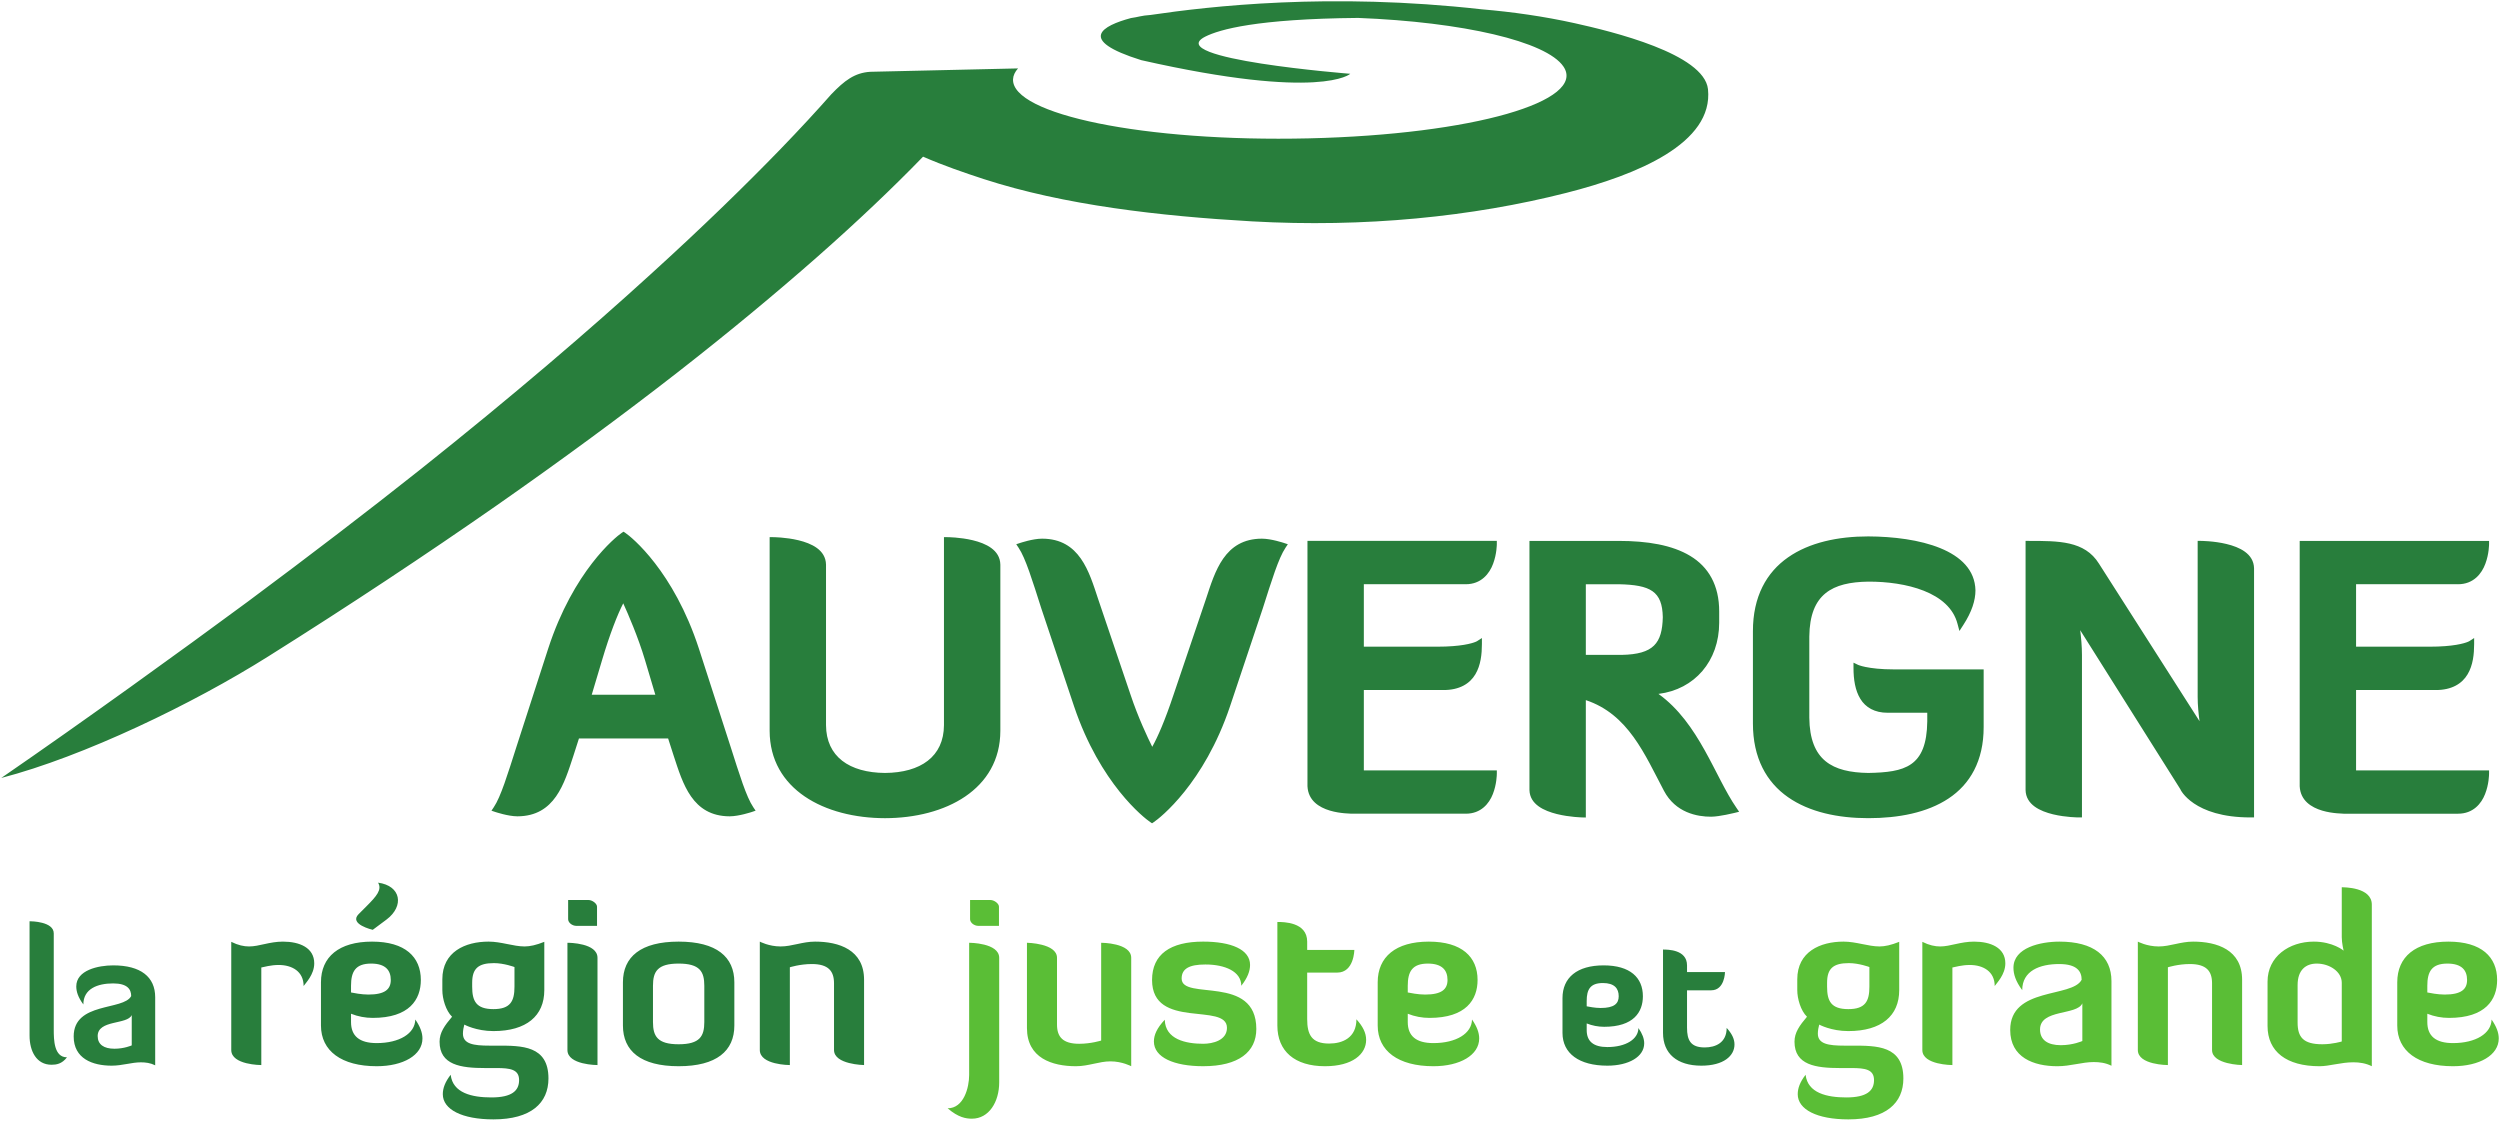 <?xml version="1.0" encoding="UTF-8" standalone="no"?>
<!-- Created with Inkscape (http://www.inkscape.org/) -->

<svg
   xmlns:dc="http://purl.org/dc/elements/1.1/"
   xmlns:cc="http://creativecommons.org/ns#"
   xmlns:rdf="http://www.w3.org/1999/02/22-rdf-syntax-ns#"
   xmlns:svg="http://www.w3.org/2000/svg"
   xmlns="http://www.w3.org/2000/svg"
   xmlns:xlink="http://www.w3.org/1999/xlink"
   xmlns:sodipodi="http://sodipodi.sourceforge.net/DTD/sodipodi-0.dtd"
   xmlns:inkscape="http://www.inkscape.org/namespaces/inkscape"
   width="1000"
   height="448.251"
   id="svg61027"
   version="1.1"
   inkscape:version="0.48.5 r10040"
   sodipodi:docname="A.svg">
  <defs
     id="defs61029">
    <linearGradient
       id="linearGradient66012">
      <stop
         id="stop66014"
         offset="0"
         style="stop-color:#67c3e9;stop-opacity:1" />
      <stop
         style="stop-color:#67c3e9;stop-opacity:1"
         offset="0.674"
         id="stop66016" />
      <stop
         id="stop66020"
         offset="0.854"
         style="stop-color:#5fb7e0;stop-opacity:1" />
      <stop
         style="stop-color:#4ea3d1;stop-opacity:1"
         offset="0.932"
         id="stop66022" />
      <stop
         id="stop66018"
         offset="1"
         style="stop-color:#267eb3;stop-opacity:1" />
    </linearGradient>
    <linearGradient
       inkscape:collect="always"
       id="linearGradient66000">
      <stop
         style="stop-color:#ff0000;stop-opacity:1;"
         offset="0"
         id="stop66002" />
      <stop
         id="stop66008"
         offset="0.86"
         style="stop-color:#ff0000;stop-opacity:0.137;" />
      <stop
         style="stop-color:#ff0000;stop-opacity:0;"
         offset="1"
         id="stop66004" />
    </linearGradient>
    <clipPath
       clipPathUnits="userSpaceOnUse"
       id="clipPath56032">
      <path
         inkscape:connector-curvature="0"
         d="m 85.998,509.635 122.821,0 0,51.745 -122.821,0 0,-51.745 z"
         id="path56034" />
    </clipPath>
    <linearGradient
       x1="0"
       y1="0"
       x2="1"
       y2="0"
       gradientUnits="userSpaceOnUse"
       gradientTransform="matrix(-6.593,0,0,6.593,563.824,228.897)"
       spreadMethod="pad"
       id="linearGradient65190">
      <stop
         style="stop-opacity:1;stop-color:#186fae"
         offset="0"
         id="stop65192" />
      <stop
         style="stop-opacity:1;stop-color:#186fae"
         offset="0.077"
         id="stop65194" />
      <stop
         style="stop-opacity:1;stop-color:#66cdeb"
         offset="0.868"
         id="stop65196" />
      <stop
         style="stop-opacity:1;stop-color:#66cdeb"
         offset="1"
         id="stop65198" />
    </linearGradient>
    <linearGradient
       inkscape:collect="always"
       xlink:href="#linearGradient66000"
       id="linearGradient66006"
       x1="546.168"
       y1="229.245"
       x2="563.103"
       y2="229.245"
       gradientUnits="userSpaceOnUse" />
    <clipPath
       clipPathUnits="userSpaceOnUse"
       id="clipPath66718">
      <path
         inkscape:connector-curvature="0"
         d="m 471.812,60.952 c 0,0 12.632,4.91 20.999,-0.191 0,0 10.576,8.682 14.951,9.76 0,0 9.778,4.14 21.021,3.423 0,0 -18.833,-2.884 -27.688,-11.585 -2.246,-2.207 -6.012,-5.867 -7.987,-8.795 0,0 -4.746,8.864 -21.296,7.388"
         id="path66720" />
    </clipPath>
    <linearGradient
       x1="0"
       y1="0"
       x2="1"
       y2="0"
       gradientUnits="userSpaceOnUse"
       gradientTransform="matrix(57.671,5.146,5.146,-57.671,471.672,60.5)"
       spreadMethod="pad"
       id="linearGradient66734">
      <stop
         style="stop-opacity:1;stop-color:#10ab4b"
         offset="0"
         id="stop66736" />
      <stop
         style="stop-opacity:1;stop-color:#ffffff"
         offset="0.38"
         id="stop66738" />
      <stop
         style="stop-opacity:1;stop-color:#e7f4fc"
         offset="0.53"
         id="stop66740" />
      <stop
         style="stop-opacity:1;stop-color:#1ea6e6"
         offset="1"
         id="stop66742" />
    </linearGradient>
    <clipPath
       clipPathUnits="userSpaceOnUse"
       id="clipPath66706">
      <path
         inkscape:connector-curvature="0"
         d="m 471.48,29.728 101.119,0 0,51.874 -101.119,0 0,-51.874 z"
         id="path66708" />
    </clipPath>
    <clipPath
       clipPathUnits="userSpaceOnUse"
       id="clipPath115525">
      <path
         inkscape:connector-curvature="0"
         d="m 10.63,24.35 66.611,0 0,17.061 -66.611,0 0,-17.061 z"
         id="path115527" />
    </clipPath>
    <clipPath
       clipPathUnits="userSpaceOnUse"
       id="clipPath116029">
      <path
         inkscape:connector-curvature="0"
         d="m 480.965,77.953 71.79,0 0,70.866 -71.79,0 0,-70.866 z"
         id="path116031" />
    </clipPath>
    <clipPath
       clipPathUnits="userSpaceOnUse"
       id="clipPath121079">
      <path
         inkscape:connector-curvature="0"
         d="m 840.094,48.367 53.105,0 0,-48.216 -53.105,0 0,48.216 z"
         id="path121081" />
    </clipPath>
    <clipPath
       clipPathUnits="userSpaceOnUse"
       id="clipPath121085">
      <path
         inkscape:connector-curvature="0"
         d="m 893.199,48.367 -53.105,0 0,-48.216 53.105,0 0,48.216 z"
         id="path121087" />
    </clipPath>
    <clipPath
       clipPathUnits="userSpaceOnUse"
       id="clipPath121091">
      <path
         inkscape:connector-curvature="0"
         d="m 840.39,48.377 52.523,0 0,-62.549 -52.523,0 0,62.549 z"
         clip-rule="evenodd"
         id="path121093" />
    </clipPath>
    <clipPath
       clipPathUnits="userSpaceOnUse"
       id="clipPath121097">
      <path
         inkscape:connector-curvature="0"
         d="m 0,425.197 1190.551,0 L 1190.551,0 0,0 0,425.197 z"
         id="path121099" />
    </clipPath>
    <clipPath
       clipPathUnits="userSpaceOnUse"
       id="clipPath121103">
      <path
         inkscape:connector-curvature="0"
         d="M 0.06,425.16 1190.58,425.16 1190.58,0 0.06,0 l 0,425.16 z"
         id="path121105" />
    </clipPath>
  </defs>
  <sodipodi:namedview
     id="base"
     pagecolor="#ffffff"
     bordercolor="#666666"
     borderopacity="1.0"
     inkscape:pageopacity="0.0"
     inkscape:pageshadow="2"
     inkscape:zoom="0.39153276"
     inkscape:cx="555.00877"
     inkscape:cy="-313.71082"
     inkscape:document-units="px"
     inkscape:current-layer="layer1"
     showgrid="false"
     fit-margin-left="0.5"
     fit-margin-bottom="0.5"
     fit-margin-top="0.5"
     fit-margin-right="0.5"
     inkscape:window-width="1057"
     inkscape:window-height="1007"
     inkscape:window-x="854"
     inkscape:window-y="-5"
     inkscape:window-maximized="0" />
  <g
     inkscape:label="Layer 1"
     inkscape:groupmode="layer"
     id="layer1"
     transform="translate(-961.479,1567.856)">
    <path
       d="m 1643.361,-1148.882 c -5.658,0 -7.07,-2.903 -7.07,-7.889 l 0,-14.965 9.675,0 c 5.434,0 5.512,-7.294 5.512,-7.294 l -15.188,0 0,-2.678 c 0,-6.326 -7.67,-6.326 -9.604,-6.326 l 0,33.347 c 0,8.262 5.583,13.1 15.337,13.1 8.93,0 13.25,-3.944 13.25,-8.486 0,-2.308 -1.118,-4.391 -3.127,-6.623 0,5.952 -4.469,7.815 -8.784,7.815 z m -47.203,-18.613 c 0,-4.542 1.413,-7.148 6.474,-7.148 4.618,0 6.332,2.162 6.332,5.285 0,2.986 -1.864,4.697 -7.223,4.697 -2.236,0 -4.841,-0.525 -5.583,-0.671 l 0,-2.162 z m 8.263,18.461 c -5.583,0 -8.263,-2.308 -8.263,-6.768 l 0,-2.68 c 2.233,0.888 4.614,1.342 6.996,1.342 11.762,0 15.482,-5.885 15.482,-12.218 0,-7.438 -5.058,-12.35 -15.706,-12.35 -10.644,0 -16.451,4.912 -16.451,13.1 l 0,13.921 c 0,8.188 6.627,13.1 17.942,13.1 8.561,0 14.74,-3.574 14.74,-8.931 0,-1.863 -0.745,-3.872 -2.307,-6.109 -0.077,4.47 -5.065,7.593 -12.433,7.593 z m -415.967,-41.717 0,42.906 c 0,6.012 12.023,6.012 12.023,6.012 l 0,-42.906 c 0,-5.918 -11.283,-6.011 -12.023,-6.011 z m -38.103,16 c 0,-5.643 2.402,-7.86 8.691,-7.86 4.069,0 8.229,1.569 8.229,1.569 l 0,7.863 c 0,5.729 -1.571,8.969 -8.415,8.969 -6.933,0 -8.505,-3.239 -8.505,-8.969 l 0,-1.572 z m 9.988,25.15 -3.053,0 c -6.381,0 -10.632,-0.648 -10.632,-4.804 0,-1.207 0.277,-2.688 0.553,-3.612 0,0 4.717,2.594 11.649,2.594 13.224,0 20.346,-6.109 20.346,-16.373 l 0,-19.328 c -3.238,1.297 -5.735,1.849 -7.862,1.849 -4.531,0 -9.338,-1.935 -14.423,-1.935 -9.339,0 -18.497,4.07 -18.497,15.068 l 0,4.346 c 0,3.421 1.391,8.233 3.888,10.634 -2.958,3.517 -4.994,6.291 -4.994,9.988 0,9.34 8.507,10.539 18.217,10.539 l 4.531,0 c 5.361,0 9.058,0.466 9.058,4.812 0,4.252 -2.864,6.94 -11.092,6.94 -7.772,0 -15.444,-1.763 -16.277,-9.064 -2.22,2.87 -3.147,5.356 -3.147,7.767 0,6.102 7.677,10.075 20.251,10.075 15.073,0 22.01,-6.567 22.01,-16.366 0,-13.224 -10.725,-13.13 -20.528,-13.13 z m 127.168,-41.609 c -4.994,0 -9.251,1.935 -13.783,1.935 -4.715,0 -8.319,-1.935 -8.319,-1.935 l 0,43.364 c 0,6.012 12.016,6.012 12.016,6.012 l 0,-39.112 c 0,0 4.07,-1.297 8.788,-1.297 6.567,0 8.878,2.774 8.878,7.674 l 0,26.724 c 0,5.83 12.02,6.012 12.02,6.012 l 0,-34.117 c 0,-12.027 -10.078,-15.259 -19.601,-15.259 z m -44.303,32.176 c 0,5.638 -1.759,8.881 -10.268,8.881 -8.505,0 -10.264,-3.243 -10.264,-8.881 l 0,-14.518 c 0,-5.638 1.759,-8.873 10.264,-8.873 8.509,0 10.268,3.235 10.268,8.873 l 0,14.518 z m -10.268,-32.176 c -15.163,0 -22.282,6.101 -22.282,16.269 l 0,17.296 c 0,10.168 7.119,16.277 22.282,16.277 15.165,0 22.284,-6.109 22.284,-16.277 l 0,-17.296 c 0,-10.168 -7.119,-16.269 -22.284,-16.269 z m -131.046,17.658 c 0,-5.638 1.757,-8.873 8.044,-8.873 5.732,0 7.861,2.68 7.861,6.56 0,3.704 -2.312,5.833 -8.972,5.833 -2.773,0 -6.01,-0.648 -6.933,-0.839 l 0,-2.68 z m 10.264,22.933 c -6.934,0 -10.264,-2.862 -10.264,-8.415 l 0,-3.328 c 2.772,1.114 5.732,1.665 8.69,1.665 14.609,0 19.236,-7.306 19.236,-15.169 0,-9.243 -6.29,-15.344 -19.512,-15.344 -13.224,0 -20.438,6.101 -20.438,16.269 l 0,17.296 c 0,10.168 8.23,16.277 22.287,16.277 10.635,0 18.308,-4.439 18.308,-11.102 0,-2.308 -0.926,-4.805 -2.865,-7.578 -0.095,5.55 -6.289,9.43 -15.442,9.43 z m 88.137,-46.882 0,-7.671 c 0,-1.297 -1.939,-2.686 -3.421,-2.686 l -8.137,0 0,7.681 c 0,1.285 1.48,2.676 3.419,2.676 l 8.138,0 z m -186.114,47.799 c 0,0 -2.977,1.338 -6.923,1.338 -4.244,0 -6.702,-1.71 -6.702,-5.058 0,-6.627 11.913,-4.473 13.624,-8.416 l 0,12.136 z m -7.37,-32.007 c -6.104,0 -14.815,1.933 -14.815,8.407 0,2.017 0.67,4.323 2.829,7.22 0,-6.254 5.661,-8.409 11.912,-8.409 5.733,0 7.221,2.382 7.221,5.062 -3.053,5.88 -23.002,2.232 -23.002,16.153 0,8.859 7.519,11.688 15.186,11.688 4.242,0 7.967,-1.338 11.686,-1.338 1.863,0 3.797,0.227 5.733,1.193 l 0,-27.245 c 0,-8.117 -5.806,-12.73 -16.75,-12.73 z m 67.891,-9.501 c -5.457,0 -9.526,1.935 -13.595,1.935 -2.034,0 -4.344,-0.459 -7.117,-1.849 l 0,43.279 c 0,6.012 12.018,6.012 12.018,6.012 l 0,-39.026 c 1.018,-0.182 3.791,-1.01 6.937,-1.01 5.36,0 9.987,2.584 9.987,8.416 0.738,-1.115 4.249,-4.537 4.249,-9.064 0,-6.291 -5.918,-8.691 -12.479,-8.691 z m 30.241,-11.007 c -4.069,4.071 5.642,6.288 5.642,6.288 l 5.457,-4.066 c 7.304,-5.459 5.826,-13.592 -3.331,-14.8 1.669,2.781 -0.552,5.364 -4.713,9.527 l -3.055,3.051 z m -121.957,46.186 0,-38.486 c 0,-4.767 -9.082,-4.841 -9.679,-4.841 l 0,45.709 c 0,6.253 2.756,11.691 8.786,11.691 1.859,0 4.168,-0.298 6.176,-2.977 -5.207,0 -5.283,-7.074 -5.283,-11.095 z m 367.673,-195.711 c -5.181,-1.251 -10.234,-1.251 -10.287,-1.251 l -1.301,0 0,75.201 c -0.063,12.594 -9.329,19 -23.588,19.116 -14.26,-0.116 -23.521,-6.522 -23.592,-19.116 l 0,-64.21 c -0.107,-5.947 -5.907,-8.51 -10.969,-9.74 -5.181,-1.251 -10.234,-1.251 -10.29,-1.251 l -1.29,0 0,77.437 c 0.033,23.506 22.012,34.934 46.141,34.97 24.129,-0.036 46.114,-11.463 46.144,-34.97 l 0,-66.446 c -0.113,-5.947 -5.915,-8.51 -10.969,-9.74 z m 133.815,98.388 c 0.555,11.478 17.513,10.816 17.532,10.976 l 45.816,0 c 6.023,0 9.325,-4.044 10.801,-7.853 1.524,-3.851 1.584,-7.637 1.592,-8.188 l 0,-1.29 -53.196,0 0,-32.138 31.784,0 c 6.492,0.045 10.637,-2.583 12.821,-6.283 2.199,-3.675 2.616,-8.181 2.624,-12.141 l 0,-2.373 -1.99,1.282 c 0,0 -0.089,0.066 -0.574,0.262 -1.442,0.589 -5.773,1.915 -15.266,1.915 l -29.399,0 0,-24.983 40.729,0 c 6.239,0.03 9.56,-4.295 10.984,-8.204 1.487,-3.96 1.468,-7.753 1.476,-7.832 l 0,-1.296 -75.741,0 0,98.14 z m 125.705,-52.548 -14.364,0 0,-28.26 13.164,0 c 12.728,0.262 17.424,2.817 17.625,13.161 -0.244,10.475 -3.693,14.843 -16.425,15.099 z m 14.699,15.606 c 14.446,-1.782 24.259,-13.13 24.282,-28.462 l 0,-4.477 c 0.033,-10.548 -4.316,-17.878 -11.572,-22.246 -7.238,-4.382 -17.159,-6.006 -28.609,-6.013 l -35.712,0 0,99.634 c 0.131,5.815 5.907,8.342 10.961,9.616 5.173,1.285 10.22,1.353 10.276,1.36 l 1.312,0.03 0,-46.953 c 16.98,5.643 23.536,21.669 31.247,36.26 4.633,8.785 13.316,10.395 18.866,10.373 3.447,-0.03 9.347,-1.528 9.407,-1.528 l 1.8,-0.451 -1.051,-1.539 c -8.669,-12.55 -14.968,-33.935 -31.206,-45.597 z m -158.623,-62.093 c -15.035,0.03 -18.762,13.154 -22.381,24.117 l -12.966,38.297 c -3.485,10.469 -6.34,16.917 -8.524,20.842 -1.819,-3.657 -5.65,-11.723 -8.684,-20.842 l -12.97,-38.297 c -3.623,-10.963 -7.35,-24.087 -22.381,-24.117 -3.791,0 -8.688,1.689 -8.759,1.696 l -1.607,0.531 0.943,1.42 c 2.784,4.135 5.52,13.095 9.086,24.262 l 13.115,39.208 c 10.406,30.87 27.983,44.598 30.454,46.251 l 0.723,0.482 0.712,-0.482 c 2.475,-1.654 20.059,-15.381 30.457,-46.251 l 13.112,-39.194 c 3.567,-11.181 6.306,-20.142 9.09,-24.276 l 0.939,-1.412 -1.607,-0.539 c -0.069,0 -4.964,-1.681 -8.755,-1.696 z m -268.077,62.428 4.129,-13.838 c 3.086,-10.409 6.218,-18.366 8.473,-22.726 1.9,4.171 5.966,13.51 8.712,22.726 l 4.12,13.838 -25.434,0 z m 55.517,20.716 -12.661,-39.191 c -10.108,-31.01 -26.92,-44.593 -29.421,-46.274 l -0.717,-0.473 -0.721,0.473 c -2.498,1.681 -19.312,15.264 -29.41,46.274 l -12.671,39.191 c -3.567,11.169 -6.303,20.129 -9.086,24.255 l -0.942,1.414 1.615,0.54 c 0.063,0 4.968,1.687 8.754,1.71 15.033,-0.039 18.752,-13.157 22.38,-24.14 l 2.248,-7.011 35.664,0 2.248,6.995 c 3.63,10.999 7.346,24.118 22.388,24.156 3.787,-0.03 8.684,-1.703 8.755,-1.71 l 1.606,-0.549 -0.943,-1.405 c -2.784,-4.126 -5.52,-13.085 -9.086,-24.255 z m 690.951,-64.916 c 6.247,0.03 9.56,-4.295 10.984,-8.204 1.487,-3.96 1.472,-7.753 1.48,-7.832 l 0,-1.296 -75.748,0 0,98.14 c 0.563,11.478 17.521,10.816 17.54,10.976 l 45.813,0 c 6.023,0 9.321,-4.044 10.797,-7.853 1.528,-3.851 1.591,-7.637 1.599,-8.188 l 0,-1.29 -53.2,0 0,-32.138 31.784,0 c 6.5,0.045 10.637,-2.583 12.818,-6.283 2.203,-3.675 2.62,-8.181 2.627,-12.141 l 0,-2.373 -1.986,1.282 c 0,0 -0.098,0.066 -0.574,0.262 -1.443,0.589 -5.773,1.915 -15.266,1.915 l -29.403,0 0,-24.983 40.729,0 z m -236.838,33.12 c -2.27,-0.457 -3.052,-0.879 -3.067,-0.856 l -1.86,-0.895 0,2.057 c 0,4.666 0.663,9.057 2.754,12.442 2.057,3.391 5.732,5.568 10.913,5.538 l 15.84,0 0,3.474 c -0.233,18.262 -9.023,20.331 -23.589,20.607 -14.334,-0.209 -23.421,-4.991 -23.592,-22.09 l 0,-32.482 c 0.179,-17.099 9.251,-21.744 23.592,-21.954 14.923,-0.045 32.433,4.142 35.698,16.924 l 0.753,2.817 1.588,-2.453 c 3.369,-5.205 4.827,-9.776 4.827,-13.809 -0.373,-16.32 -22.851,-21.482 -42.865,-21.568 -12.087,0 -23.555,2.401 -32.112,8.399 -8.572,5.976 -14.062,15.658 -14.036,29.554 l 0,36.803 c -0.03,13.883 5.464,23.571 14.036,29.549 8.557,5.997 20.026,8.393 32.112,8.4 12.068,0 23.51,-2.177 32.075,-7.856 8.58,-5.669 14.092,-15.009 14.07,-28.598 l 0,-23.055 -35.869,0 c -5.359,0 -8.997,-0.482 -11.267,-0.948 z m 144.326,-49.207 c -5.181,-1.252 -10.234,-1.238 -10.29,-1.252 l -1.297,0 0,62.383 c 0,3.328 0.361,6.843 0.753,9.743 l -40.237,-63.033 c -5.729,-9.216 -16.246,-9.07 -28.053,-9.092 l -1.297,0 0,99.634 c 0.11,5.944 5.915,8.501 10.969,9.731 5.181,1.252 10.234,1.245 10.29,1.245 l 1.293,0 0,-65.063 c 0,-3.356 -0.339,-6.923 -0.705,-9.834 l 40.036,63.571 c 0,0.191 5.263,11.327 28.016,11.327 l 1.491,0 0,-99.633 c -0.11,-5.933 -5.915,-8.502 -10.969,-9.725 z m -692.044,-15.397 c 26.257,-18.345 50.363,-36.096 72.357,-53.218 20.543,-16.023 39.227,-31.52 56.029,-46.312 15.761,-13.894 29.872,-27.26 42.231,-40.014 8.136,3.574 16.824,6.522 24.27,8.96 32.25,10.462 70.378,14.8 107.231,16.917 45.004,2.542 88.204,-1.826 125.78,-11.39 28.433,-7.223 58.95,-19.861 56.688,-41.485 -1.562,-14.159 -38.206,-23.033 -53.435,-26.417 -12.24,-2.702 -24.788,-4.491 -37.073,-5.527 -60.866,-6.835 -108.953,-1.2 -132.47,2.259 -3.671,0.233 -5.05,0.872 -7.827,1.237 -11.349,3.049 -21.937,8.714 4.126,16.843 72.073,16.313 83.601,5.452 83.601,5.452 0,0 -75.495,-5.934 -58.033,-14.856 5.721,-2.877 20.502,-7.119 61.149,-7.491 41.896,1.632 75.294,9.37 82.133,19.429 9.429,13.801 -35.813,27.196 -101.849,28.746 -65.957,1.536 -118.87,-9.616 -118.303,-23.644 0.069,-1.513 0.768,-2.955 1.99,-4.338 l -59.074,1.353 c -6.269,0.38 -10.335,3.511 -15.601,8.978 -5.751,6.515 -12.314,13.656 -20.726,22.355 -13.294,13.693 -30.297,30.375 -51.72,49.812 -24.21,22.064 -54.606,48.206 -92.269,78.174 -20.561,16.317 -43.44,33.833 -68.712,52.628 -27.021,19.953 -65.565,47.796 -98.601,70.524 32.954,-8.575 76.729,-29.671 106.796,-48.612 32.749,-20.573 63.208,-40.781 91.312,-60.363"
       inkscape:connector-curvature="0"
       id="path20"
       style="fill:#287e3c;fill-opacity:1;fill-rule:nonzero;stroke:none" />
    <path
       d="m 1932.404,-1173.552 c 0,-5.638 1.756,-8.873 8.043,-8.873 5.736,0 7.861,2.68 7.861,6.56 0,3.704 -2.311,5.833 -8.967,5.833 -2.777,0 -6.012,-0.648 -6.936,-0.839 l 0,-2.68 z m 25.706,13.504 c -0.089,5.55 -6.288,9.43 -15.441,9.43 -6.936,0 -10.264,-2.862 -10.264,-8.415 l 0,-3.328 c 2.773,1.114 5.732,1.665 8.691,1.665 14.614,0 19.235,-7.306 19.235,-15.169 0,-9.243 -6.291,-15.344 -19.511,-15.344 -13.223,0 -20.439,6.101 -20.439,16.269 l 0,17.296 c 0,10.168 8.229,16.277 22.288,16.277 10.633,0 18.311,-4.439 18.311,-11.102 0,-2.308 -0.924,-4.805 -2.87,-7.578 z m -59.927,8.781 c 0,0 -3.608,1.114 -7.767,1.114 -7.674,0 -9.895,-2.87 -9.895,-8.692 l 0,-14.982 c 0,-6.011 3.235,-8.598 7.674,-8.598 4.994,0 9.989,3.139 9.989,7.674 l 0,23.484 z m 0,-61.679 0,19.973 c 0,2.315 0.738,5.367 0.738,5.367 0,0 -4.252,-3.604 -11.927,-3.604 -9.895,0 -18.497,6.004 -18.497,15.993 l 0,17.756 c 0,10.264 7.584,16.093 20.808,16.093 3.884,0 8.598,-1.573 13.499,-1.573 2.497,0 4.994,0.373 7.402,1.573 l 0,-64.642 c 0,-7.025 -11.192,-6.936 -12.023,-6.936 z m -59.469,21.737 c -4.99,0 -9.243,1.935 -13.775,1.935 -4.718,0 -8.326,-1.935 -8.326,-1.935 l 0,43.364 c 0,6.012 12.023,6.012 12.023,6.012 l 0,-39.112 c 0,0 4.07,-1.297 8.785,-1.297 6.567,0 8.878,2.774 8.878,7.674 l 0,26.724 c 0,5.83 12.023,6.012 12.023,6.012 l 0,-34.117 c 0,-12.027 -10.082,-15.259 -19.608,-15.259 z m -44.3,39.759 c 0,0 -3.697,1.667 -8.598,1.667 -5.27,0 -8.326,-2.126 -8.326,-6.288 0,-8.233 14.796,-5.55 16.924,-10.455 l 0,15.075 z m -9.154,-39.759 c -7.584,0 -18.4,2.401 -18.4,10.447 0,2.497 0.827,5.363 3.511,8.967 0,-7.767 7.029,-10.447 14.796,-10.447 7.119,0 8.971,2.957 8.971,6.292 -3.79,7.301 -28.575,2.772 -28.575,20.062 0,11.006 9.34,14.521 18.866,14.521 5.27,0 9.892,-1.665 14.517,-1.665 2.311,0 4.715,0.274 7.119,1.475 l 0,-33.84 c 0,-10.082 -7.212,-15.81 -20.804,-15.81 z m -34.132,0 c -5.456,0 -9.522,1.935 -13.589,1.935 -2.035,0 -4.346,-0.459 -7.126,-1.849 l 0,43.279 c 0,6.012 12.023,6.012 12.023,6.012 l 0,-39.026 c 1.018,-0.182 3.794,-1.01 6.936,-1.01 5.363,0 9.989,2.584 9.989,8.416 0.738,-1.115 4.252,-4.537 4.252,-9.064 0,-6.291 -5.918,-8.691 -12.486,-8.691 z m -58.816,16.459 c 0,-5.643 2.404,-7.86 8.691,-7.86 4.07,0 8.229,1.569 8.229,1.569 l 0,7.863 c 0,5.729 -1.569,8.969 -8.416,8.969 -6.932,0 -8.505,-3.239 -8.505,-8.969 l 0,-1.572 z m 9.985,25.15 -3.049,0 c -6.381,0 -10.633,-0.648 -10.633,-4.804 0,-1.207 0.274,-2.688 0.552,-3.612 0,0 4.718,2.594 11.651,2.594 13.227,0 20.346,-6.109 20.346,-16.373 l 0,-19.328 c -3.235,1.297 -5.732,1.849 -7.86,1.849 -4.532,0 -9.34,-1.935 -14.424,-1.935 -9.34,0 -18.494,4.07 -18.494,15.068 l 0,4.346 c 0,3.421 1.386,8.233 3.884,10.634 -2.959,3.517 -4.994,6.291 -4.994,9.988 0,9.34 8.505,10.539 18.214,10.539 l 4.532,0 c 5.363,0 9.064,0.466 9.064,4.812 0,4.252 -2.87,6.94 -11.099,6.94 -7.767,0 -15.441,-1.763 -16.276,-9.064 -2.218,2.87 -3.142,5.356 -3.142,7.767 0,6.102 7.674,10.075 20.249,10.075 15.076,0 22.008,-6.567 22.008,-16.366 0,-13.224 -10.726,-13.13 -20.529,-13.13 z m -177.716,-23.951 c 0,-5.638 1.759,-8.873 8.043,-8.873 5.736,0 7.86,2.68 7.86,6.56 0,3.704 -2.311,5.833 -8.967,5.833 -2.776,0 -6.012,-0.648 -6.936,-0.839 l 0,-2.68 z m 10.264,22.933 c -6.936,0 -10.264,-2.862 -10.264,-8.415 l 0,-3.328 c 2.773,1.114 5.732,1.665 8.691,1.665 14.61,0 19.235,-7.306 19.235,-15.169 0,-9.243 -6.287,-15.344 -19.511,-15.344 -13.224,0 -20.439,6.101 -20.439,16.269 l 0,17.296 c 0,10.168 8.229,16.277 22.288,16.277 10.633,0 18.311,-4.439 18.311,-11.102 0,-2.308 -0.924,-4.805 -2.87,-7.578 -0.089,5.55 -6.287,9.43 -15.441,9.43 z m -41.709,0.185 c -7.025,0 -8.784,-3.608 -8.784,-9.802 l 0,-18.586 12.023,0 c 6.75,0 6.839,-9.062 6.839,-9.062 l -18.862,0 0,-3.328 c 0,-7.86 -9.526,-7.86 -11.927,-7.86 l 0,41.425 c 0,10.265 6.932,16.277 19.045,16.277 11.099,0 16.462,-4.905 16.462,-10.54 0,-2.869 -1.387,-5.46 -3.884,-8.233 0,7.394 -5.549,9.709 -10.913,9.709 z m -59.003,-25.985 c 0,-3.978 3.056,-5.643 9.526,-5.643 7.767,0 14.334,2.774 14.334,8.508 2.497,-3.144 3.511,-5.918 3.511,-8.319 0,-6.193 -7.581,-9.339 -18.769,-9.339 -13.134,0 -20.435,5.079 -20.435,15.344 0,20.069 29.962,8.788 29.962,19.145 0,4.995 -5.643,6.377 -9.526,6.377 -6.932,0 -15.165,-1.754 -15.348,-9.615 -3.146,3.331 -4.35,6.105 -4.35,8.691 0,6.384 8.047,9.899 19.698,9.899 14.241,0 21.267,-5.736 21.267,-14.893 0,-22.004 -29.869,-11.188 -29.869,-20.155 z m -32.187,-14.335 0,39.119 c 0,0 -4.07,1.289 -8.788,1.289 -6.567,0 -8.878,-2.772 -8.878,-7.674 l 0,-26.723 c 0,-5.821 -12.02,-6.011 -12.02,-6.011 l 0,34.124 c 0,12.02 10.078,15.259 19.604,15.259 4.991,0 9.247,-1.942 13.779,-1.942 4.715,0 8.319,1.942 8.319,1.942 l 0,-43.372 c 0,-6.011 -12.016,-6.011 -12.016,-6.011 z m -49.018,-6.749 8.14,0 0,-7.671 c 0,-1.297 -1.942,-2.686 -3.421,-2.686 l -8.14,0 0,7.681 c 0,1.285 1.483,2.676 3.421,2.676 z m -3.787,6.749 0,52.891 c 0,4.994 -2.132,13.324 -8.602,13.324 4.256,3.697 7.394,4.155 9.709,4.155 6.843,0 10.909,-6.75 10.909,-14.517 l 0,-49.842 c 0,-6.011 -12.016,-6.011 -12.016,-6.011"
       inkscape:connector-curvature="0"
       id="path22"
       style="fill:#5abe36;fill-opacity:1;fill-rule:nonzero;stroke:none" />
  </g>
</svg>
